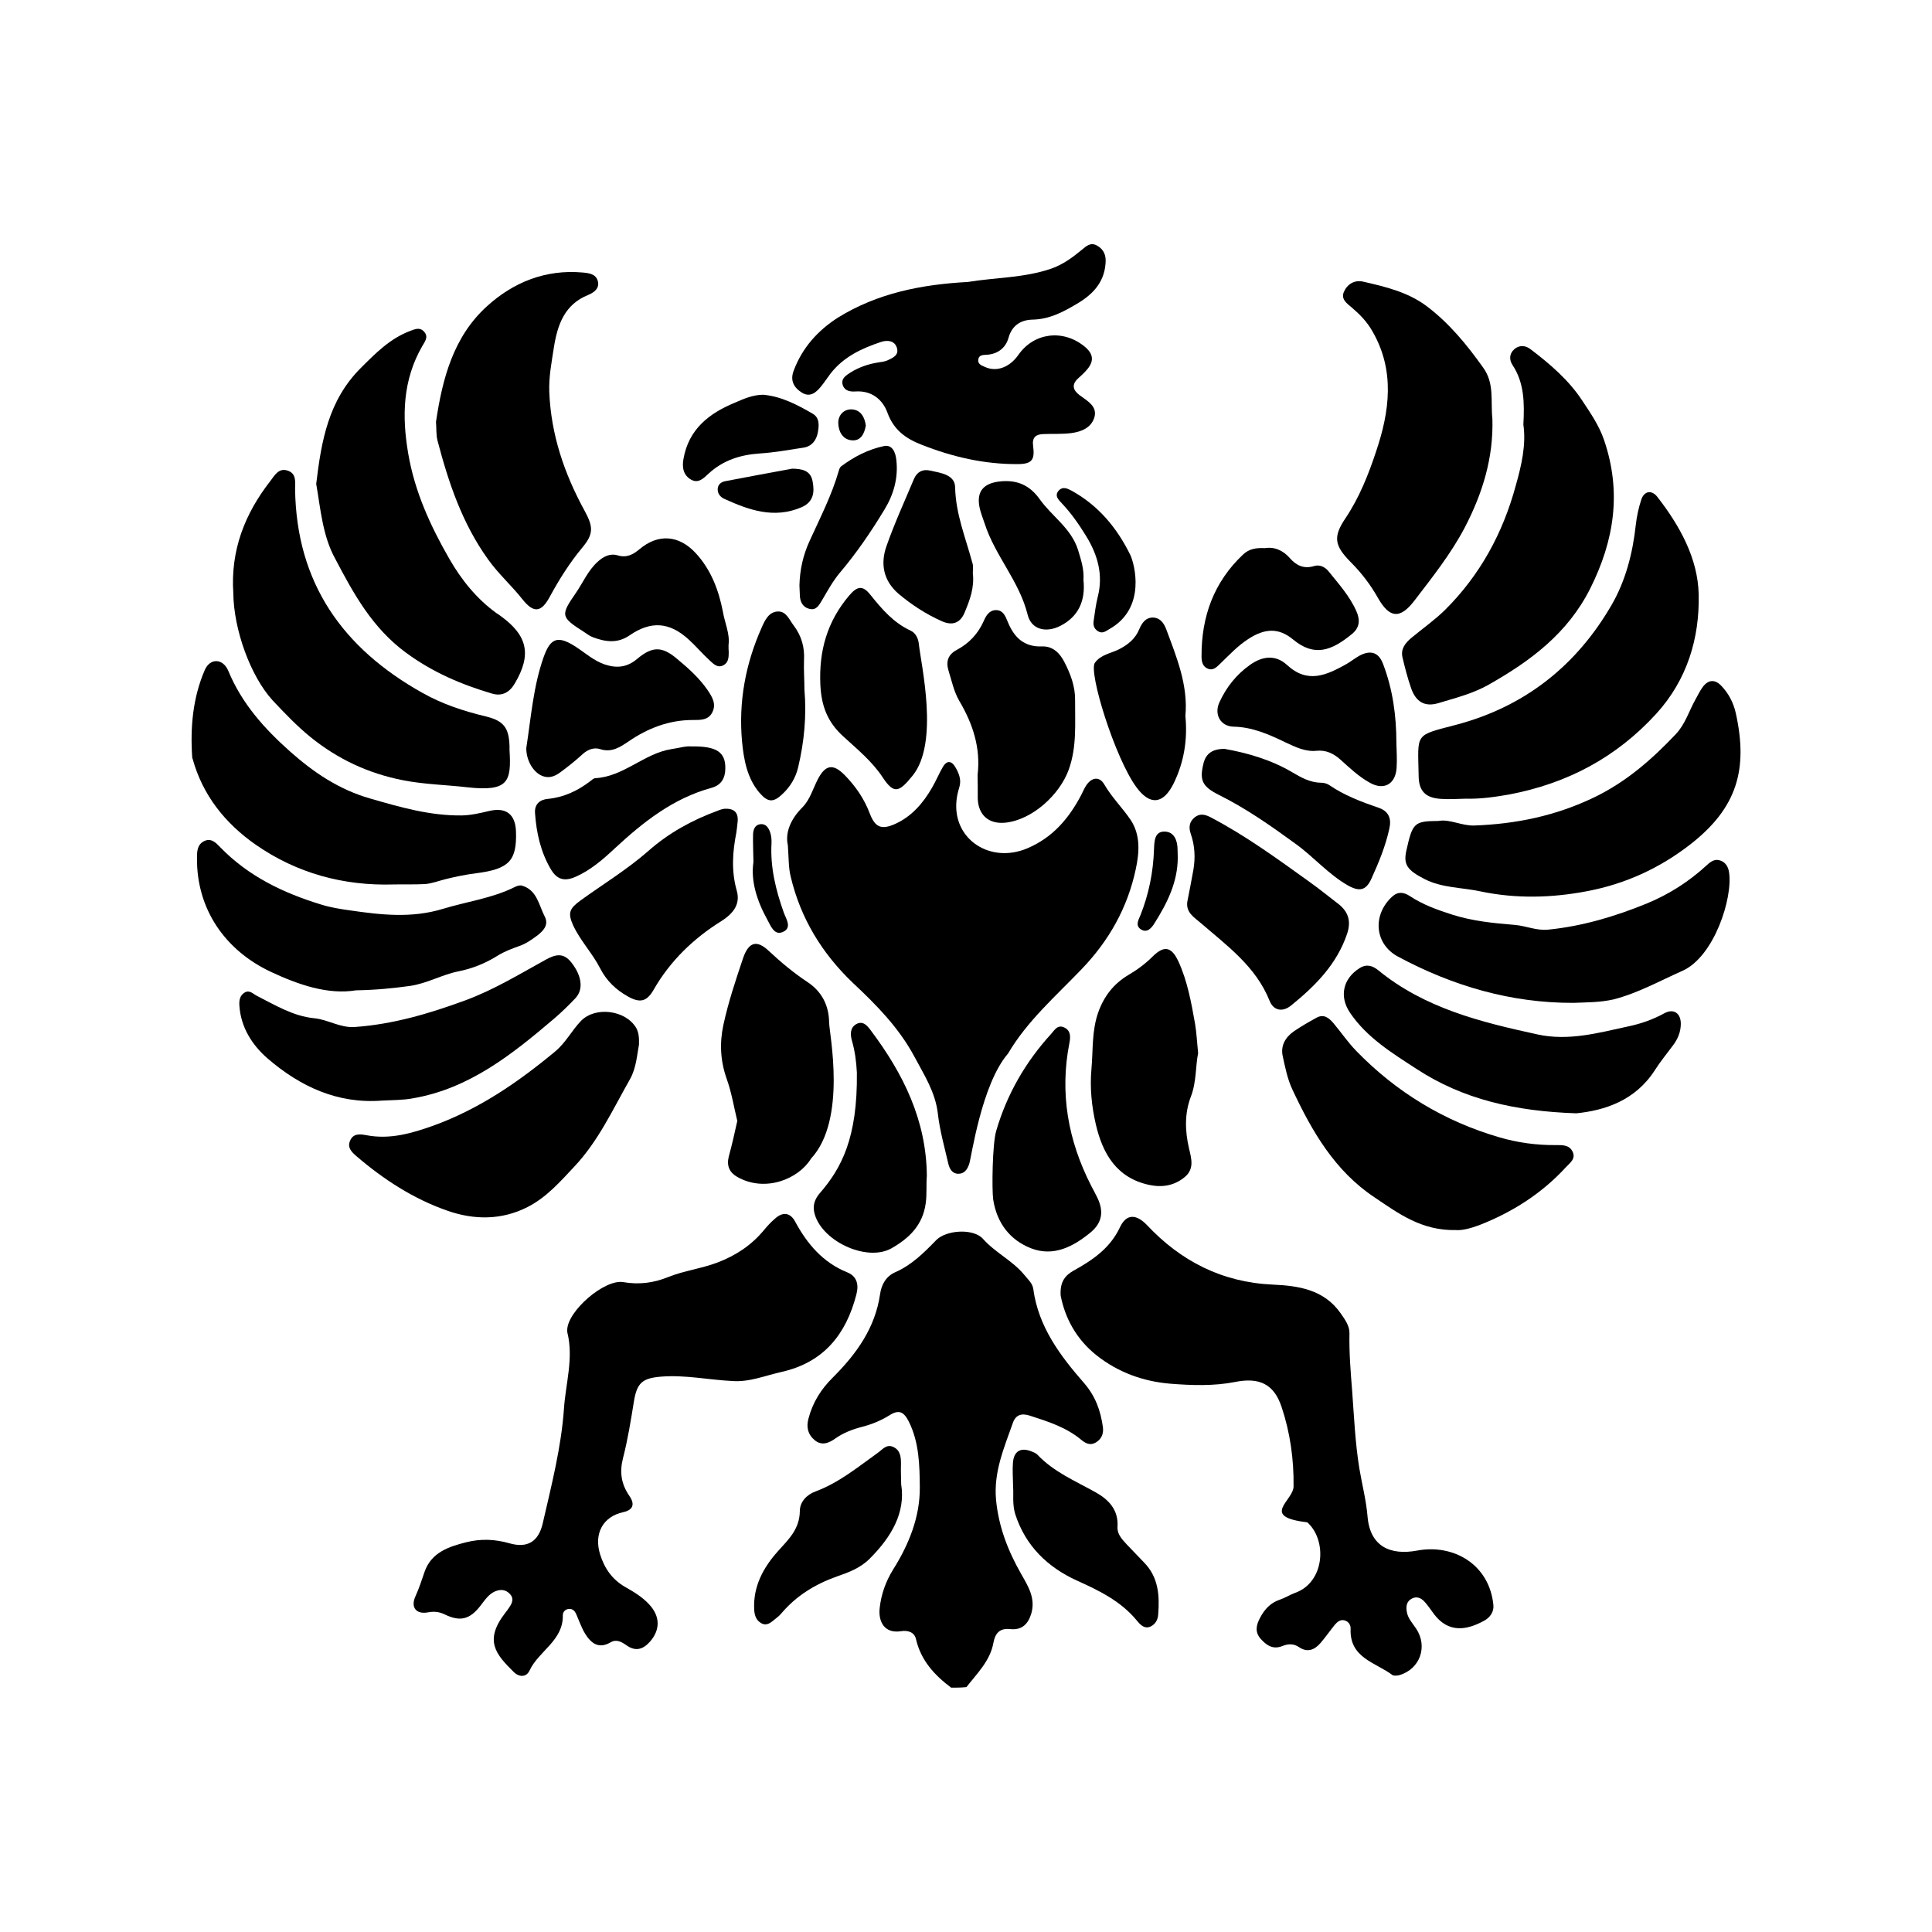 <?xml version="1.0" encoding="UTF-8"?>
<!-- Uploaded to: SVG Repo, www.svgrepo.com, Generator: SVG Repo Mixer Tools -->
<svg fill="#000000" width="800px" height="800px" version="1.1" viewBox="144 144 512 512" xmlns="http://www.w3.org/2000/svg">
 <g>
  <path d="m396.07 591.25c-4.434-3.324-8.012-7.203-9.32-12.848-0.402-1.863-2.168-2.418-3.981-2.117-4.484 0.707-6.047-2.672-5.644-6.144 0.402-3.68 1.613-7.055 3.578-10.227 4.18-6.648 7.106-13.906 7.055-21.715-0.051-5.844-0.152-11.941-2.922-17.48-1.359-2.672-2.672-3.223-5.188-1.613-2.168 1.359-4.535 2.316-7.004 2.973-2.57 0.656-5.039 1.562-7.254 3.125-1.613 1.16-3.578 2.066-5.492 0.453-1.762-1.461-2.266-3.375-1.664-5.644 1.109-4.332 3.375-7.91 6.5-10.984 6.195-6.195 11.184-13.047 12.496-22.066 0.352-2.57 1.613-4.734 3.981-5.793 4.383-1.914 7.656-5.188 10.883-8.516 2.672-2.719 9.875-3.176 12.395-0.352 3.273 3.68 7.809 5.742 10.934 9.523 0.957 1.211 2.215 2.215 2.418 3.828 1.359 10.027 7.203 17.734 13.504 24.938 3.023 3.527 4.332 7.305 4.938 11.637 0.203 1.664-0.301 3.023-1.762 3.981-1.512 0.957-2.769 0.352-3.93-0.605-4.031-3.375-8.867-4.887-13.703-6.449-2.215-0.707-3.727-0.203-4.484 1.965-2.316 6.602-5.141 13-4.434 20.453 0.707 7.152 3.176 13.453 6.648 19.547 1.863 3.273 3.879 6.449 2.672 10.531-0.855 2.769-2.469 4.383-5.543 4.082-2.719-0.301-3.981 0.957-4.484 3.629-0.855 4.785-4.332 8.113-7.152 11.738-1.371 0.152-2.731 0.152-4.039 0.152z"/>
  <path d="m352.79 368.01c-0.754-3.324 0.707-6.902 3.828-10.027 2.066-2.066 2.82-4.988 4.133-7.508 2.016-3.828 4.031-4.18 7.106-1.059 2.871 2.922 5.188 6.297 6.648 10.176 1.41 3.68 3.074 4.383 6.699 2.769 4.383-1.965 7.406-5.492 9.773-9.574 1.059-1.812 1.863-3.777 2.922-5.594 1.059-1.762 2.316-1.562 3.273 0.102 0.957 1.613 1.664 3.375 1.059 5.34-0.352 1.16-0.656 2.367-0.754 3.578-1.008 10.227 8.969 16.777 18.793 12.594 6.75-2.871 10.984-7.91 14.258-14.105 0.402-0.805 0.754-1.613 1.211-2.367 1.461-2.367 3.629-2.719 4.938-0.402 1.965 3.375 4.734 6.098 6.902 9.27 2.719 4.031 2.367 8.715 1.41 13.148-2.168 10.176-7.055 18.895-14.309 26.449-6.852 7.152-14.461 13.754-19.547 22.418-7.055 8.16-9.723 27.711-10.277 29.223-0.504 1.512-1.309 2.672-2.973 2.621-1.562-0.051-2.266-1.359-2.57-2.672-1.008-4.383-2.266-8.766-2.769-13.25-0.656-5.742-3.68-10.328-6.246-15.164-4.082-7.609-10.027-13.652-16.273-19.496-8.168-7.805-13.859-17.074-16.48-28.156-0.605-2.418-0.504-4.836-0.754-8.312z"/>
  <path d="m338.03 509.98c-6.246-0.301-12.445-1.664-18.793-1.16-4.988 0.402-6.449 1.613-7.254 6.648-0.805 4.988-1.613 10.027-2.871 14.914-0.957 3.727-0.504 6.852 1.664 10.027 1.613 2.316 0.906 3.777-1.613 4.332-5.391 1.16-7.809 5.691-6.144 11.133 1.16 3.727 3.176 6.699 6.699 8.715 2.316 1.309 4.586 2.672 6.398 4.684 2.871 3.125 2.871 6.699 0.102 9.824-1.812 2.016-3.777 2.621-6.144 0.957-1.309-0.906-2.672-1.762-4.281-0.805-3.223 1.863-5.238 0.152-6.801-2.418-0.957-1.613-1.562-3.426-2.316-5.141-0.352-0.754-0.855-1.309-1.762-1.309-1.059 0-1.762 0.754-1.762 1.664 0.152 6.75-6.398 9.473-8.816 14.66-0.805 1.762-2.672 1.863-4.18 0.402-4.734-4.684-7.961-8.312-2.266-15.668 0.402-0.504 0.805-1.059 1.16-1.613 0.707-1.059 1.16-2.215 0.152-3.324-1.059-1.211-2.418-1.41-3.93-0.805-1.812 0.754-2.82 2.418-3.981 3.879-2.82 3.629-5.391 4.231-9.422 2.266-1.461-0.707-2.82-0.855-4.434-0.555-3.176 0.605-4.684-1.359-3.324-4.281 0.957-2.117 1.664-4.281 2.418-6.5 1.812-5.141 6.449-6.648 11.082-7.809 3.828-0.957 7.609-0.805 11.438 0.301 4.785 1.359 7.656-0.504 8.766-5.238 2.316-10.078 4.938-20.254 5.644-30.531 0.453-6.602 2.57-13.301 0.906-20.051-0.051-0.203-0.051-0.453-0.051-0.656 0-5.039 9.875-13.602 14.863-12.746 4.133 0.707 7.961 0.25 11.941-1.359 4.133-1.664 8.715-2.215 13-3.828 4.887-1.863 9.02-4.586 12.344-8.613 0.906-1.109 1.914-2.168 2.973-3.074 1.965-1.762 3.93-1.613 5.238 0.754 3.223 5.996 7.406 10.934 13.906 13.551 2.469 1.008 3.074 3.176 2.367 5.844-2.719 10.578-8.664 17.984-19.75 20.504-4.25 0.914-8.484 2.777-13.168 2.426z"/>
  <path d="m425.09 487.36c-0.25-3.727 1.258-5.391 3.375-6.602 5.09-2.82 9.723-5.945 12.344-11.539 1.715-3.629 4.332-3.477 7.106-0.605 9.02 9.621 19.949 15.215 33.402 15.82 6.699 0.301 13.504 1.258 17.938 7.559 1.16 1.664 2.418 3.375 2.367 5.34-0.102 5.09 0.301 10.176 0.707 15.164 0.504 6.852 0.805 13.805 1.914 20.656 0.707 4.231 1.812 8.414 2.168 12.695 0.656 8.062 6.098 10.379 13.148 9.07 9.672-1.812 19.145 3.68 20.203 14.41 0.203 1.812-0.906 3.324-2.367 4.133-4.887 2.719-9.574 3.223-13.301-1.613-0.855-1.16-1.664-2.367-2.621-3.426-0.855-0.906-1.965-1.461-3.273-0.805-1.41 0.707-1.613 1.965-1.41 3.375 0.25 1.863 1.562 3.176 2.519 4.637 3.125 4.734 1.008 10.68-4.434 12.293-0.605 0.152-1.461 0.25-1.914-0.051-4.434-3.324-11.336-4.484-11.035-12.191 0.051-1.008-0.504-1.965-1.613-2.266-1.109-0.301-1.914 0.402-2.57 1.16-1.309 1.613-2.519 3.375-3.879 4.938-1.562 1.762-3.426 2.469-5.594 1.008-1.461-1.008-2.973-0.906-4.434-0.301-2.519 1.008-4.231-0.203-5.793-1.965-1.562-1.812-1.109-3.68-0.102-5.543 1.16-2.215 2.769-3.981 5.238-4.785 1.359-0.453 2.57-1.258 3.93-1.762 8.012-2.769 8.664-14.008 3.324-18.742-12.594-1.461-3.68-5.691-3.629-9.473 0.102-7.203-0.906-14.309-3.176-21.109-2.066-6.195-6.047-7.859-12.344-6.602-5.644 1.109-11.488 0.906-17.18 0.453-7.152-0.605-13.754-2.973-19.496-7.508-5.543-4.387-8.414-10.133-9.52-15.824z"/>
  <path d="m400.45 218.73c7.356-1.211 14.914-1.059 22.117-3.527 3.176-1.109 5.644-2.973 8.113-4.988 1.211-1.008 2.367-2.117 4.082-1.109 1.863 1.059 2.418 2.672 2.215 4.785-0.402 5.238-3.727 8.414-7.859 10.781-3.477 2.066-7.055 3.93-11.438 4.031-2.922 0.051-5.441 1.359-6.398 4.785-0.754 2.719-2.871 4.383-5.894 4.535-0.906 0.051-1.914 0.051-2.117 1.16-0.25 1.309 0.855 1.664 1.762 2.066 3.074 1.41 6.551 0.102 8.867-3.223 4.082-5.844 11.738-6.852 17.434-2.266 2.519 2.016 2.719 4.031 0.504 6.449-0.656 0.754-1.41 1.41-2.117 2.066-1.762 1.613-1.41 3.074 0.301 4.383 0.152 0.152 0.352 0.25 0.555 0.402 1.863 1.359 4.18 2.719 3.477 5.441-0.805 2.871-3.477 3.93-6.195 4.281-2.418 0.301-4.836 0.152-7.305 0.25-2.016 0.051-3.074 0.855-2.769 3.125 0.504 3.727-0.301 4.836-4.133 4.836-8.816 0.051-17.281-1.914-25.441-5.141-4.133-1.613-7.356-3.879-9.02-8.465-1.258-3.477-4.18-5.945-8.516-5.644-1.359 0.102-2.82-0.152-3.324-1.664-0.555-1.715 0.805-2.57 2.066-3.375 2.266-1.41 4.785-2.266 7.457-2.672 0.754-0.102 1.562-0.203 2.266-0.504 1.41-0.656 3.125-1.359 2.57-3.273-0.555-2.016-2.519-2.168-4.133-1.664-5.188 1.715-10.078 3.981-13.551 8.516-0.805 1.059-1.512 2.168-2.367 3.223-1.309 1.613-2.871 3.074-5.09 1.762-2.117-1.309-3.273-3.176-2.215-5.894 2.266-6.047 6.398-10.629 11.688-14.008 10.527-6.539 22.266-8.805 34.41-9.461z"/>
  <path d="m205.83 301.2c-0.754-11.336 3.023-21.008 9.773-29.676 1.16-1.512 2.266-3.68 4.734-2.769 2.266 0.805 1.863 3.023 1.863 4.887 0.352 24.836 12.594 42.168 33.805 54.008 5.289 2.973 10.832 4.785 16.676 6.195 4.836 1.16 6.195 3.023 6.348 7.91v1.008c0.504 8.363-0.25 11.082-11.184 9.875-5.644-0.656-11.387-0.754-17.027-1.863-9.27-1.812-17.383-5.644-24.586-11.488-3.578-2.922-6.801-6.297-9.977-9.672-5.894-6.449-10.328-18.793-10.426-28.414z"/>
  <path d="m547.71 256.51c0.301-5.742 0.25-11.035-2.871-15.77-0.906-1.359-0.906-3.023 0.504-4.231 1.359-1.16 3.023-0.957 4.281 0.051 5.188 3.93 10.176 8.211 13.754 13.703 2.168 3.273 4.434 6.551 5.742 10.43 4.637 13.652 2.719 26.449-3.68 39.246-5.996 11.941-15.871 19.246-26.902 25.492-4.031 2.316-8.766 3.527-13.301 4.887-3.629 1.109-5.996-0.301-7.254-3.879-0.957-2.719-1.664-5.492-2.316-8.262-0.504-2.215 0.754-3.777 2.367-5.141 2.973-2.469 6.144-4.684 8.918-7.406 9.27-9.219 15.316-20.305 18.742-32.949 1.562-5.488 2.773-10.879 2.016-16.172z"/>
  <path d="m532.5 355.66c-2.215 0.051-4.434 0.203-6.648 0.051-4.031-0.25-5.844-2.016-5.894-6.047-0.203-11.637-1.258-10.629 10.176-13.652 18.086-4.836 31.738-15.719 41.012-31.789 3.68-6.398 5.543-13.652 6.348-21.059 0.25-2.266 0.754-4.586 1.461-6.75 0.754-2.316 2.769-2.672 4.281-0.707 5.945 7.656 10.73 16.273 10.934 25.844 0.25 11.539-3.023 22.57-11.234 31.59-10.629 11.637-23.629 18.488-38.996 21.41-3.777 0.656-7.559 1.211-11.438 1.109z"/>
  <path d="m227.8 272.23c1.359-11.387 3.223-22.117 11.789-30.684 3.981-3.981 7.758-7.809 13.047-9.824 1.258-0.453 2.519-1.109 3.68 0.102 1.359 1.41 0.301 2.672-0.402 3.879-5.188 9.02-5.441 18.539-3.727 28.516 1.715 10.078 5.894 19.195 10.883 27.859 3.176 5.543 7.203 10.578 12.496 14.41 0.352 0.25 0.754 0.453 1.109 0.754 7.152 5.188 8.262 10.227 3.777 17.836-1.309 2.266-3.273 3.578-6.098 2.719-8.16-2.418-15.719-5.644-22.773-10.832-8.918-6.551-13.906-15.668-18.742-24.887-3.328-5.992-3.879-13.145-5.039-19.848z"/>
  <path d="m259.54 255.81c1.715-11.539 4.637-22.672 13.602-30.73 6.953-6.297 15.469-9.723 25.191-8.867 1.715 0.152 3.527 0.352 4.082 2.215 0.555 1.965-0.957 3.074-2.519 3.727-6.297 2.519-8.16 7.91-9.117 13.957-0.605 3.93-1.359 7.758-1.211 11.789 0.453 11.285 3.981 21.613 9.32 31.387 2.367 4.332 2.469 6.195-0.605 9.875-3.324 3.981-6.098 8.414-8.566 12.949-2.266 4.231-4.281 4.484-7.305 0.656-2.871-3.629-6.348-6.699-9.07-10.531-6.852-9.523-10.48-20.355-13.402-31.488-0.398-1.562-0.246-3.273-0.398-4.938z"/>
  <path d="m539.5 255c0.301 10.176-2.519 19.598-7.356 28.867-3.727 7.055-8.566 13.098-13.301 19.297-3.828 4.988-6.602 4.684-9.672-0.707-1.965-3.477-4.332-6.602-7.203-9.473-4.281-4.332-4.785-6.648-1.41-11.637 3.68-5.492 6.098-11.586 8.113-17.684 3.578-10.578 5.09-21.461-1.008-31.941-1.41-2.469-3.273-4.383-5.391-6.195-1.258-1.059-2.922-2.168-2.168-4.082 0.855-2.066 2.769-3.324 5.09-2.82 5.945 1.359 11.891 2.769 16.879 6.5 5.945 4.484 10.629 10.176 14.965 16.273 3.066 4.231 1.957 8.812 2.461 13.602z"/>
  <path d="m248.3 378.39c-13.301 0.402-25.645-2.973-36.527-10.531-8.012-5.594-14.055-13.047-16.727-22.773-0.051-0.102-0.102-0.203-0.102-0.301-0.555-8.012 0.152-15.871 3.324-23.227 1.41-3.223 4.836-3.125 6.246 0.25 3.578 8.664 9.574 15.316 16.375 21.363 6.246 5.543 12.949 10.078 21.211 12.445 8.012 2.316 15.871 4.586 24.285 4.484 2.469-0.051 4.785-0.605 7.152-1.16 4.535-1.109 7.055 0.805 7.203 5.441 0.25 7.656-1.762 9.926-10.531 11.035-2.769 0.352-5.441 0.906-8.113 1.562-1.812 0.453-3.629 1.16-5.441 1.309-2.812 0.148-5.582 0.051-8.355 0.102z"/>
  <path d="m525.2 361.56c3.023-0.555 6.098 1.309 9.473 1.211 11.133-0.402 21.664-2.57 31.891-7.508 8.516-4.133 15.215-10.027 21.562-16.727 2.469-2.621 3.477-6.098 5.188-9.168 0.656-1.16 1.211-2.367 2.016-3.426 1.461-1.863 3.176-1.914 4.785-0.25 1.965 2.016 3.273 4.535 3.879 7.254 3.324 14.965 0.352 25.191-12.09 34.863-8.113 6.297-17.18 10.43-27.207 12.344-9.422 1.812-18.941 2.066-28.465 0.051-4.938-1.059-10.078-0.855-14.762-3.273-4.484-2.316-5.594-3.777-4.785-7.457 1.664-7.461 2.066-7.863 8.516-7.914z"/>
  <path d="m529.83 469.98c-9.117 0.203-15.266-4.434-21.562-8.664-10.531-7.004-16.578-17.484-21.766-28.566-1.309-2.769-1.914-5.844-2.57-8.867-0.605-2.769 0.707-4.988 2.922-6.551 1.914-1.309 3.93-2.469 5.945-3.578 2.016-1.16 3.375 0 4.586 1.41 2.066 2.469 3.879 5.141 6.098 7.406 10.578 10.883 23.277 18.59 37.836 22.824 4.785 1.41 9.875 2.117 15.012 2.066 1.664 0 3.477-0.102 4.383 1.664 1.008 1.965-0.656 3.023-1.762 4.231-6.398 6.953-14.156 11.891-22.922 15.316-2.269 0.855-4.641 1.461-6.199 1.309z"/>
  <path d="m313.34 420.8c-0.504 2.621-0.707 6.195-2.367 9.168-4.535 7.961-8.363 16.375-14.711 23.125-3.777 4.031-7.406 8.211-12.445 10.781-6.902 3.527-14.207 3.426-21.16 1.008-9.02-3.125-17.027-8.312-24.285-14.559-1.211-1.059-2.367-2.215-1.613-3.981 0.805-2.016 2.621-1.812 4.281-1.512 6.246 1.211 11.992-0.453 17.785-2.519 12.141-4.383 22.52-11.539 32.344-19.699 2.769-2.316 4.383-5.543 6.801-8.062 3.828-3.93 11.891-2.871 14.66 1.914 0.609 1.164 0.762 2.32 0.711 4.336z"/>
  <path d="m560.96 409.77c-16.574 0.051-31.992-4.484-46.453-12.242-6.246-3.324-6.852-11.035-1.613-15.871 1.562-1.461 3.125-1.258 4.785-0.152 3.426 2.266 7.254 3.629 11.184 4.887 5.391 1.715 10.984 2.266 16.574 2.719 2.973 0.25 5.742 1.562 8.816 1.258 9.07-0.906 17.684-3.477 26.098-6.902 5.996-2.469 11.336-5.894 16.07-10.277 1.059-0.957 2.117-1.664 3.578-1.109 1.359 0.504 2.016 1.715 2.215 3.074 1.059 6.75-3.93 22.418-12.395 26.148-6.047 2.672-11.738 5.894-18.238 7.559-3.566 0.809-7.094 0.758-10.621 0.91z"/>
  <path d="m238.32 406.45c-7.406 1.211-15.215-1.461-22.621-4.938-11.941-5.644-19.648-16.473-19.496-30.23 0-1.715 0.102-3.426 1.812-4.332 1.914-1.008 3.223 0.402 4.332 1.562 7.457 7.707 16.727 12.141 26.801 15.215 2.418 0.754 4.938 1.16 7.457 1.512 8.312 1.211 16.473 2.168 24.836-0.402 6.297-1.914 12.949-2.769 18.941-5.742 0.555-0.301 1.359-0.555 1.914-0.402 4.031 1.16 4.484 5.141 6.047 8.16 1.16 2.215-0.301 3.777-1.914 5.039-1.512 1.109-3.023 2.215-4.836 2.82-1.965 0.707-3.981 1.461-5.742 2.57-3.223 2.016-6.602 3.375-10.328 4.133-4.383 0.855-8.312 3.223-12.949 3.879-4.43 0.602-8.762 1.055-14.254 1.156z"/>
  <path d="m245.23 435.67c-11.789 0.906-21.664-3.727-30.277-11.133-4.082-3.527-7.106-8.211-7.508-13.957-0.102-1.359 0.051-2.719 1.359-3.527 1.309-0.805 2.215 0.301 3.273 0.855 4.887 2.469 9.574 5.391 15.266 5.945 3.578 0.352 6.801 2.57 10.629 2.316 10.125-0.707 19.699-3.527 29.172-7.004 7.609-2.769 14.508-7.004 21.562-10.883 2.57-1.41 4.637-1.812 6.648 0.707 2.82 3.527 3.375 7.203 1.109 9.574-1.812 1.914-3.727 3.777-5.742 5.492-11.082 9.422-22.371 18.438-37.281 21.008-2.668 0.504-5.438 0.453-8.211 0.605z"/>
  <path d="m561.72 439.04c-16.223-0.555-29.977-3.68-42.371-11.789-6.5-4.231-13.098-8.262-17.582-14.863-2.922-4.332-1.863-9.07 2.57-11.84 1.863-1.16 3.426-0.605 4.887 0.555 12.293 10.078 27.156 13.754 42.219 17.027 8.211 1.812 16.121-0.402 24.031-2.117 3.375-0.707 6.551-1.812 9.574-3.477 2.469-1.359 4.383-0.051 4.383 2.769 0 2.168-0.805 4.082-2.117 5.793-1.562 2.117-3.273 4.18-4.684 6.398-5.242 8.219-13.406 10.789-20.91 11.543z"/>
  <path d="m339.39 441.06c-0.906-3.727-1.512-7.559-2.82-11.184-1.664-4.734-1.914-9.422-0.855-14.309 1.309-6.047 3.273-11.891 5.238-17.734 1.461-4.18 3.578-4.836 6.75-1.863 3.223 3.023 6.602 5.844 10.328 8.312s5.644 6.144 5.691 10.68c0.051 2.973 4.785 25.746-4.785 36.074-3.324 5.441-12.191 9.07-19.598 4.836-2.016-1.16-2.82-2.922-2.215-5.34 0.855-3.125 1.559-6.246 2.266-9.473z"/>
  <path d="m461.51 423.12c-0.707 3.426-0.402 7.559-1.914 11.488-1.715 4.484-1.562 9.117-0.504 13.703 0.656 2.769 1.461 5.441-1.109 7.609-2.719 2.266-5.894 2.82-9.32 2.117-8.715-1.812-12.445-8.262-14.258-16.07-1.109-4.785-1.613-9.672-1.16-14.711 0.453-5.039 0.051-10.027 1.812-15.012 1.562-4.332 4.133-7.559 7.91-9.824 2.418-1.41 4.586-3.023 6.551-4.988 2.973-2.922 4.938-2.57 6.75 1.309 2.418 5.238 3.426 10.934 4.434 16.574 0.406 2.414 0.508 4.832 0.809 7.805z"/>
  <path d="m403.07 349.37c0.855-7.152-1.258-13.551-4.836-19.598-1.461-2.519-2.016-5.34-2.871-8.062-0.754-2.519-0.051-4.281 2.215-5.492 3.223-1.715 5.594-4.231 7.106-7.609 0.605-1.41 1.461-2.922 3.273-2.922 1.863 0 2.469 1.562 3.074 3.023 1.664 4.133 4.281 6.801 9.168 6.602 2.871-0.102 4.734 1.863 5.894 4.18 1.613 3.125 2.871 6.449 2.82 10.078-0.051 6.144 0.504 12.242-1.664 18.34-2.418 6.75-9.723 13.352-16.777 14.105-4.383 0.453-7.203-1.965-7.356-6.348 0.004-2.066 0.004-4.184-0.047-6.297z"/>
  <path d="m335.91 358.33c2.621-0.152 3.777 0.957 3.578 3.375-0.102 1.008-0.203 1.965-0.352 2.973-1.008 5.09-1.359 10.125 0.102 15.316 1.008 3.527-0.754 5.996-4.082 8.113-7.356 4.586-13.551 10.531-17.938 18.188-1.812 3.176-3.629 3.578-6.852 1.762-3.125-1.762-5.594-4.082-7.305-7.406-2.066-4.031-5.289-7.356-7.203-11.488-1.461-3.273-0.906-4.434 2.016-6.551 5.996-4.332 12.293-8.16 17.887-13.047 5.391-4.785 11.688-8.262 18.488-10.73 0.602-0.301 1.258-0.402 1.66-0.504z"/>
  <path d="m458.64 383.02c0.555-2.82 1.109-5.644 1.613-8.465 0.555-3.223 0.402-6.398-0.656-9.473-0.605-1.762-0.504-3.223 1.008-4.484 1.461-1.16 2.922-0.707 4.332 0.051 9.219 4.836 17.633 10.984 26.047 17.027 2.621 1.863 5.09 3.879 7.656 5.844 2.672 2.066 3.477 4.586 2.367 7.91-2.719 8.113-8.465 13.855-14.863 19.043-2.316 1.863-4.684 1.309-5.691-1.258-3.629-9.07-11.234-14.559-18.238-20.605-1.809-1.559-3.926-2.769-3.574-5.59z"/>
  <path d="m389.62 455.62c-0.203 2.418 0.051 4.836-0.301 7.305-0.805 5.793-4.383 9.219-9.07 11.891-6.699 3.777-19.043-2.168-20.504-9.723-0.352-1.914 0.301-3.477 1.512-4.887 5.691-6.551 10.027-14.609 9.824-31.941-0.152-2.922-0.504-5.691-1.309-8.465-0.453-1.613-0.555-3.477 1.211-4.434 1.812-0.957 2.973 0.605 3.828 1.762 8.559 11.391 14.707 23.781 14.809 38.492z"/>
  <path d="m408.01 443.68c2.82-9.672 7.758-18.238 14.559-25.695 0.906-1.008 1.715-2.57 3.527-1.664 1.715 0.855 1.613 2.519 1.309 4.082-2.621 13.301-0.352 25.844 5.742 37.785 0.555 1.059 1.16 2.168 1.664 3.223 1.762 3.629 1.258 6.648-1.762 9.168-4.586 3.777-9.824 6.551-15.82 4.231-5.644-2.215-9.07-6.75-10.027-12.949-0.348-2.461-0.25-14.652 0.809-18.18z"/>
  <path d="m283.47 342.26c1.258-8.16 1.863-16.375 4.586-24.082 1.863-5.289 3.879-5.793 8.613-2.719 2.469 1.613 4.684 3.629 7.609 4.637 3.223 1.059 5.945 0.754 8.613-1.512 4.031-3.375 6.602-3.324 10.578 0.051 2.973 2.469 5.894 5.09 8.062 8.262 1.16 1.715 2.367 3.629 1.258 5.844-1.059 2.168-3.223 2.066-5.188 2.066-6.297 0-11.891 2.168-16.977 5.644-2.316 1.562-4.535 3.074-7.609 2.066-1.613-0.504-3.223 0.102-4.586 1.309-1.359 1.258-2.82 2.469-4.332 3.629-2.016 1.512-3.93 3.426-6.852 1.965-2.219-1.215-3.777-4.137-3.777-7.16z"/>
  <path d="m385.84 349.57c-3.527 4.332-4.887 5.039-7.91 0.453-2.82-4.281-6.801-7.508-10.531-10.934-4.133-3.777-5.742-8.062-5.996-13.652-0.402-8.969 1.812-16.727 7.609-23.578 2.117-2.519 3.578-2.82 5.594-0.301 3.074 3.828 6.144 7.457 10.73 9.574 1.309 0.605 2.016 2.016 2.168 3.527 0.605 5.641 5.441 26.195-1.664 34.91z"/>
  <path d="m514.06 340.9c0.051 2.215 0.203 4.434 0.051 6.648-0.301 4.281-3.375 5.996-7.106 3.879-2.922-1.613-5.34-3.93-7.809-6.144-1.812-1.613-3.828-2.57-6.297-2.316-3.023 0.301-5.594-1.008-8.211-2.215-4.383-2.117-8.766-4.082-13.805-4.18-3.477-0.102-5.188-3.273-3.727-6.449 1.812-3.981 4.484-7.356 8.113-9.926 3.324-2.367 6.801-2.719 9.773 0 5.492 5.09 10.48 2.719 15.668-0.152 1.359-0.754 2.57-1.812 3.93-2.469 2.719-1.309 4.734-0.605 5.844 2.266 2.617 6.801 3.574 13.852 3.574 21.059z"/>
  <path d="m337.07 314.91c0 0.805 0 1.359 0.051 1.914 0 1.359-0.051 2.769-1.41 3.477-1.613 0.855-2.719-0.453-3.727-1.359-1.863-1.715-3.527-3.68-5.391-5.391-5.141-4.734-10.078-5.09-15.77-1.16-3.223 2.215-6.449 1.715-9.773 0.453-0.805-0.301-1.512-0.855-2.266-1.359-6.246-3.981-6.297-4.383-2.117-10.43 1.863-2.719 3.125-5.793 5.644-8.113 1.562-1.461 3.324-2.367 5.391-1.762 2.367 0.707 4.031-0.203 5.742-1.613 4.988-4.231 10.531-3.777 14.965 1.059 4.031 4.383 6.047 9.773 7.152 15.418 0.5 3.023 1.91 5.945 1.508 8.867z"/>
  <path d="m468.52 342.46c5.945 1.059 12.191 2.82 17.836 6.144 2.418 1.41 4.734 2.769 7.656 2.82 0.754 0 1.613 0.203 2.215 0.605 4.031 2.769 8.566 4.484 13.148 6.047 2.621 0.906 3.426 2.82 2.82 5.492-1.008 4.684-2.82 9.02-4.785 13.352-1.41 3.074-3.125 3.426-6.144 1.762-5.238-2.973-9.117-7.609-13.957-11.082-6.5-4.734-13.098-9.371-20.305-12.949-4.332-2.168-5.141-3.828-4.133-8.062 0.609-2.82 2.324-4.129 5.648-4.129z"/>
  <path d="m412.49 538.14c-0.051-2.672-0.203-4.586-0.051-6.449 0.203-3.125 2.066-4.231 4.988-3.023 0.504 0.203 1.059 0.402 1.461 0.805 4.332 4.586 10.078 7.004 15.418 9.977 3.527 1.965 6.144 4.684 5.844 9.219-0.102 1.914 1.211 3.273 2.418 4.586 1.512 1.613 3.074 3.176 4.586 4.785 3.879 3.93 4.18 8.816 3.777 13.855-0.102 1.41-0.754 2.57-2.066 3.176-1.512 0.656-2.57-0.402-3.426-1.41-4.231-5.238-9.977-8.062-16.02-10.781-7.758-3.527-13.652-9.168-16.375-17.633-0.805-2.672-0.402-5.293-0.555-7.106z"/>
  <path d="m382.82 537.34c1.211 7.559-2.621 14.008-8.363 19.75-2.469 2.469-5.594 3.629-8.664 4.684-5.793 2.066-10.73 5.09-14.711 9.773-0.504 0.605-1.109 1.109-1.715 1.562-1.008 0.805-2.066 1.863-3.527 1.109-1.41-0.754-1.863-2.016-1.965-3.578-0.352-6.195 2.418-11.234 6.297-15.566 2.871-3.176 5.742-5.894 5.793-10.629 0-2.418 1.812-4.332 4.133-5.188 6.246-2.316 11.285-6.5 16.574-10.277 1.211-0.855 2.266-2.367 4.082-1.512 1.914 0.906 2.016 2.719 2.016 4.535-0.051 1.508 0 2.969 0.051 5.336z"/>
  <path d="m327.25 341.81c6.648-0.102 9.02 1.512 8.969 5.793 0 2.57-1.059 4.484-3.68 5.188-10.125 2.769-18.035 9.02-25.543 15.973-3.125 2.922-6.398 5.793-10.379 7.559-3.023 1.359-5.039 0.805-6.699-2.066-2.672-4.586-3.777-9.621-4.133-14.812-0.152-2.316 1.258-3.527 3.375-3.727 4.231-0.402 7.859-2.117 11.184-4.637 0.453-0.352 0.906-0.805 1.41-0.855 7.559-0.402 12.898-6.551 20.203-7.707 1.867-0.254 3.781-0.859 5.293-0.707z"/>
  <path d="m458.14 333.75c0.605 6.246-0.352 12.191-3.074 17.785-2.719 5.594-6.297 6.047-9.926 1.059-5.691-7.758-12.746-30.531-10.984-32.949 1.562-2.168 4.133-2.469 6.297-3.527 2.469-1.258 4.434-2.82 5.492-5.441 0.656-1.512 1.613-3.023 3.578-3.023 1.965 0.051 2.922 1.512 3.527 3.074 2.773 7.457 5.848 14.863 5.09 23.023z"/>
  <path d="m479.15 289.26c2.57-0.402 4.836 0.555 6.648 2.621 1.715 1.965 3.727 2.973 6.5 2.117 1.461-0.453 2.922 0.301 3.828 1.461 2.672 3.324 5.594 6.551 7.356 10.578 1.059 2.367 0.754 4.383-1.16 5.945-5.492 4.535-10.027 6.144-15.617 1.512-3.879-3.223-7.559-2.973-11.891-0.152-2.82 1.812-5.039 4.231-7.457 6.551-0.855 0.805-1.762 1.863-3.176 1.359-1.461-0.555-1.762-1.863-1.762-3.273-0.051-10.531 3.223-19.699 11.035-27.055 1.613-1.512 3.527-1.766 5.695-1.664z"/>
  <path d="m401.81 295.86c0.453 3.93-0.805 7.152-2.117 10.328-1.16 2.922-3.273 3.727-6.144 2.418-4.18-1.863-7.961-4.332-11.438-7.254-4.031-3.477-4.836-7.961-3.176-12.645 2.117-6.047 4.785-11.84 7.254-17.734 0.805-1.914 2.316-2.719 4.281-2.266 2.769 0.605 6.602 1.059 6.648 4.434 0.152 7.055 2.769 13.352 4.535 19.902 0.359 0.953 0.156 2.113 0.156 2.816z"/>
  <path d="m431.13 297.73c0.555 5.34-1.211 9.621-6.144 12.141-3.777 1.914-7.707 1.008-8.664-3.023-2.215-8.867-8.664-15.617-11.387-24.133-0.453-1.359-1.008-2.719-1.309-4.082-0.957-4.383 1.008-6.602 5.441-7.055 4.535-0.453 7.809 1.008 10.48 4.734 3.223 4.535 8.262 7.609 10.125 13.352 0.805 2.676 1.66 5.191 1.457 8.066z"/>
  <path d="m357.18 326.7c0.605 7.004-0.051 13.855-1.664 20.656-0.656 2.769-2.066 5.09-4.133 7.055-2.418 2.316-3.879 2.266-6.098-0.301-3.324-3.879-4.18-8.867-4.637-13.602-0.957-10.48 0.906-20.605 5.238-30.277 0.855-1.965 1.914-4.082 4.231-4.18 2.266-0.102 3.023 2.168 4.231 3.727 2.117 2.82 2.922 5.844 2.719 9.27-0.09 2.562 0.113 5.082 0.113 7.652z"/>
  <path d="m355.86 299.14c0.102-4.133 0.957-8.012 2.719-11.84 2.769-6.098 5.844-12.043 7.707-18.539 0.102-0.402 0.301-0.906 0.605-1.16 3.426-2.57 7.254-4.535 11.387-5.391 2.215-0.453 3.074 1.715 3.273 3.777 0.504 4.684-0.707 9.02-3.125 13-3.527 5.844-7.406 11.539-11.84 16.777-1.863 2.215-3.223 4.734-4.684 7.203-0.805 1.309-1.512 2.922-3.477 2.367-1.863-0.504-2.469-2.066-2.469-3.879-0.047-0.754-0.047-1.512-0.098-2.316z"/>
  <path d="m346.29 248.61c4.836 0.453 9.02 2.672 13.098 5.039 1.914 1.109 1.664 3.273 1.309 5.141-0.402 1.914-1.562 3.477-3.68 3.828-3.93 0.605-7.809 1.309-11.738 1.562-5.141 0.352-9.672 1.812-13.504 5.34-1.309 1.211-2.672 2.672-4.586 1.613-2.117-1.16-2.469-3.273-2.066-5.492 1.359-7.859 6.75-12.09 13.602-14.914 2.328-1.012 4.793-2.117 7.566-2.117z"/>
  <path d="m437.98 310.72c-0.957 0.555-1.812 1.309-3.023 0.555-1.109-0.707-1.309-1.762-1.109-2.871 0.301-2.066 0.555-4.18 1.059-6.195 1.512-5.844 0-11.133-3.023-16.07-1.914-3.125-3.981-6.098-6.5-8.766-0.855-0.906-2.066-2.066-0.754-3.426 1.008-1.059 2.266-0.504 3.375 0.102 7.106 3.93 12.043 9.875 15.566 17.078 1.012 2.164 4.387 14.004-5.59 19.594z"/>
  <path d="m353.95 268.2c2.519 0.051 4.836 0.402 5.391 3.324 0.555 2.871 0.301 5.492-2.922 6.902-7.305 3.125-13.957 0.754-20.555-2.266-0.957-0.453-1.762-1.359-1.664-2.672 0.102-1.16 0.957-1.762 1.965-1.965 5.945-1.16 11.891-2.219 17.785-3.324z"/>
  <path d="m456.12 371.23c0 6.551-2.82 12.141-6.195 17.48-0.707 1.16-1.914 2.621-3.527 1.613-1.613-1.008-0.707-2.519-0.152-3.828 2.215-5.594 3.375-11.387 3.578-17.383 0.102-2.168 0.102-4.785 2.82-4.734 2.57 0.051 3.426 2.418 3.426 4.836 0.004 0.656 0.051 1.312 0.051 2.016z"/>
  <path d="m343.67 372.44c-0.051-2.973-0.152-5.141-0.102-7.356 0.051-1.258 0.504-2.519 1.965-2.672 1.461-0.152 2.168 1.008 2.57 2.168 0.301 0.906 0.402 1.965 0.352 2.922-0.352 6.398 1.16 12.445 3.273 18.391 0.605 1.664 2.316 4.082-0.402 5.141-2.168 0.855-3.074-1.664-3.93-3.223-2.769-4.992-4.481-10.285-3.727-15.371z"/>
  <path d="m373.45 256.77c-0.352 2.066-1.258 4.031-3.527 3.93-2.57-0.102-3.727-2.316-3.777-4.637 0-2.066 1.461-3.629 3.527-3.578 2.363 0.102 3.473 1.969 3.777 4.285z"/>
 </g>
</svg>